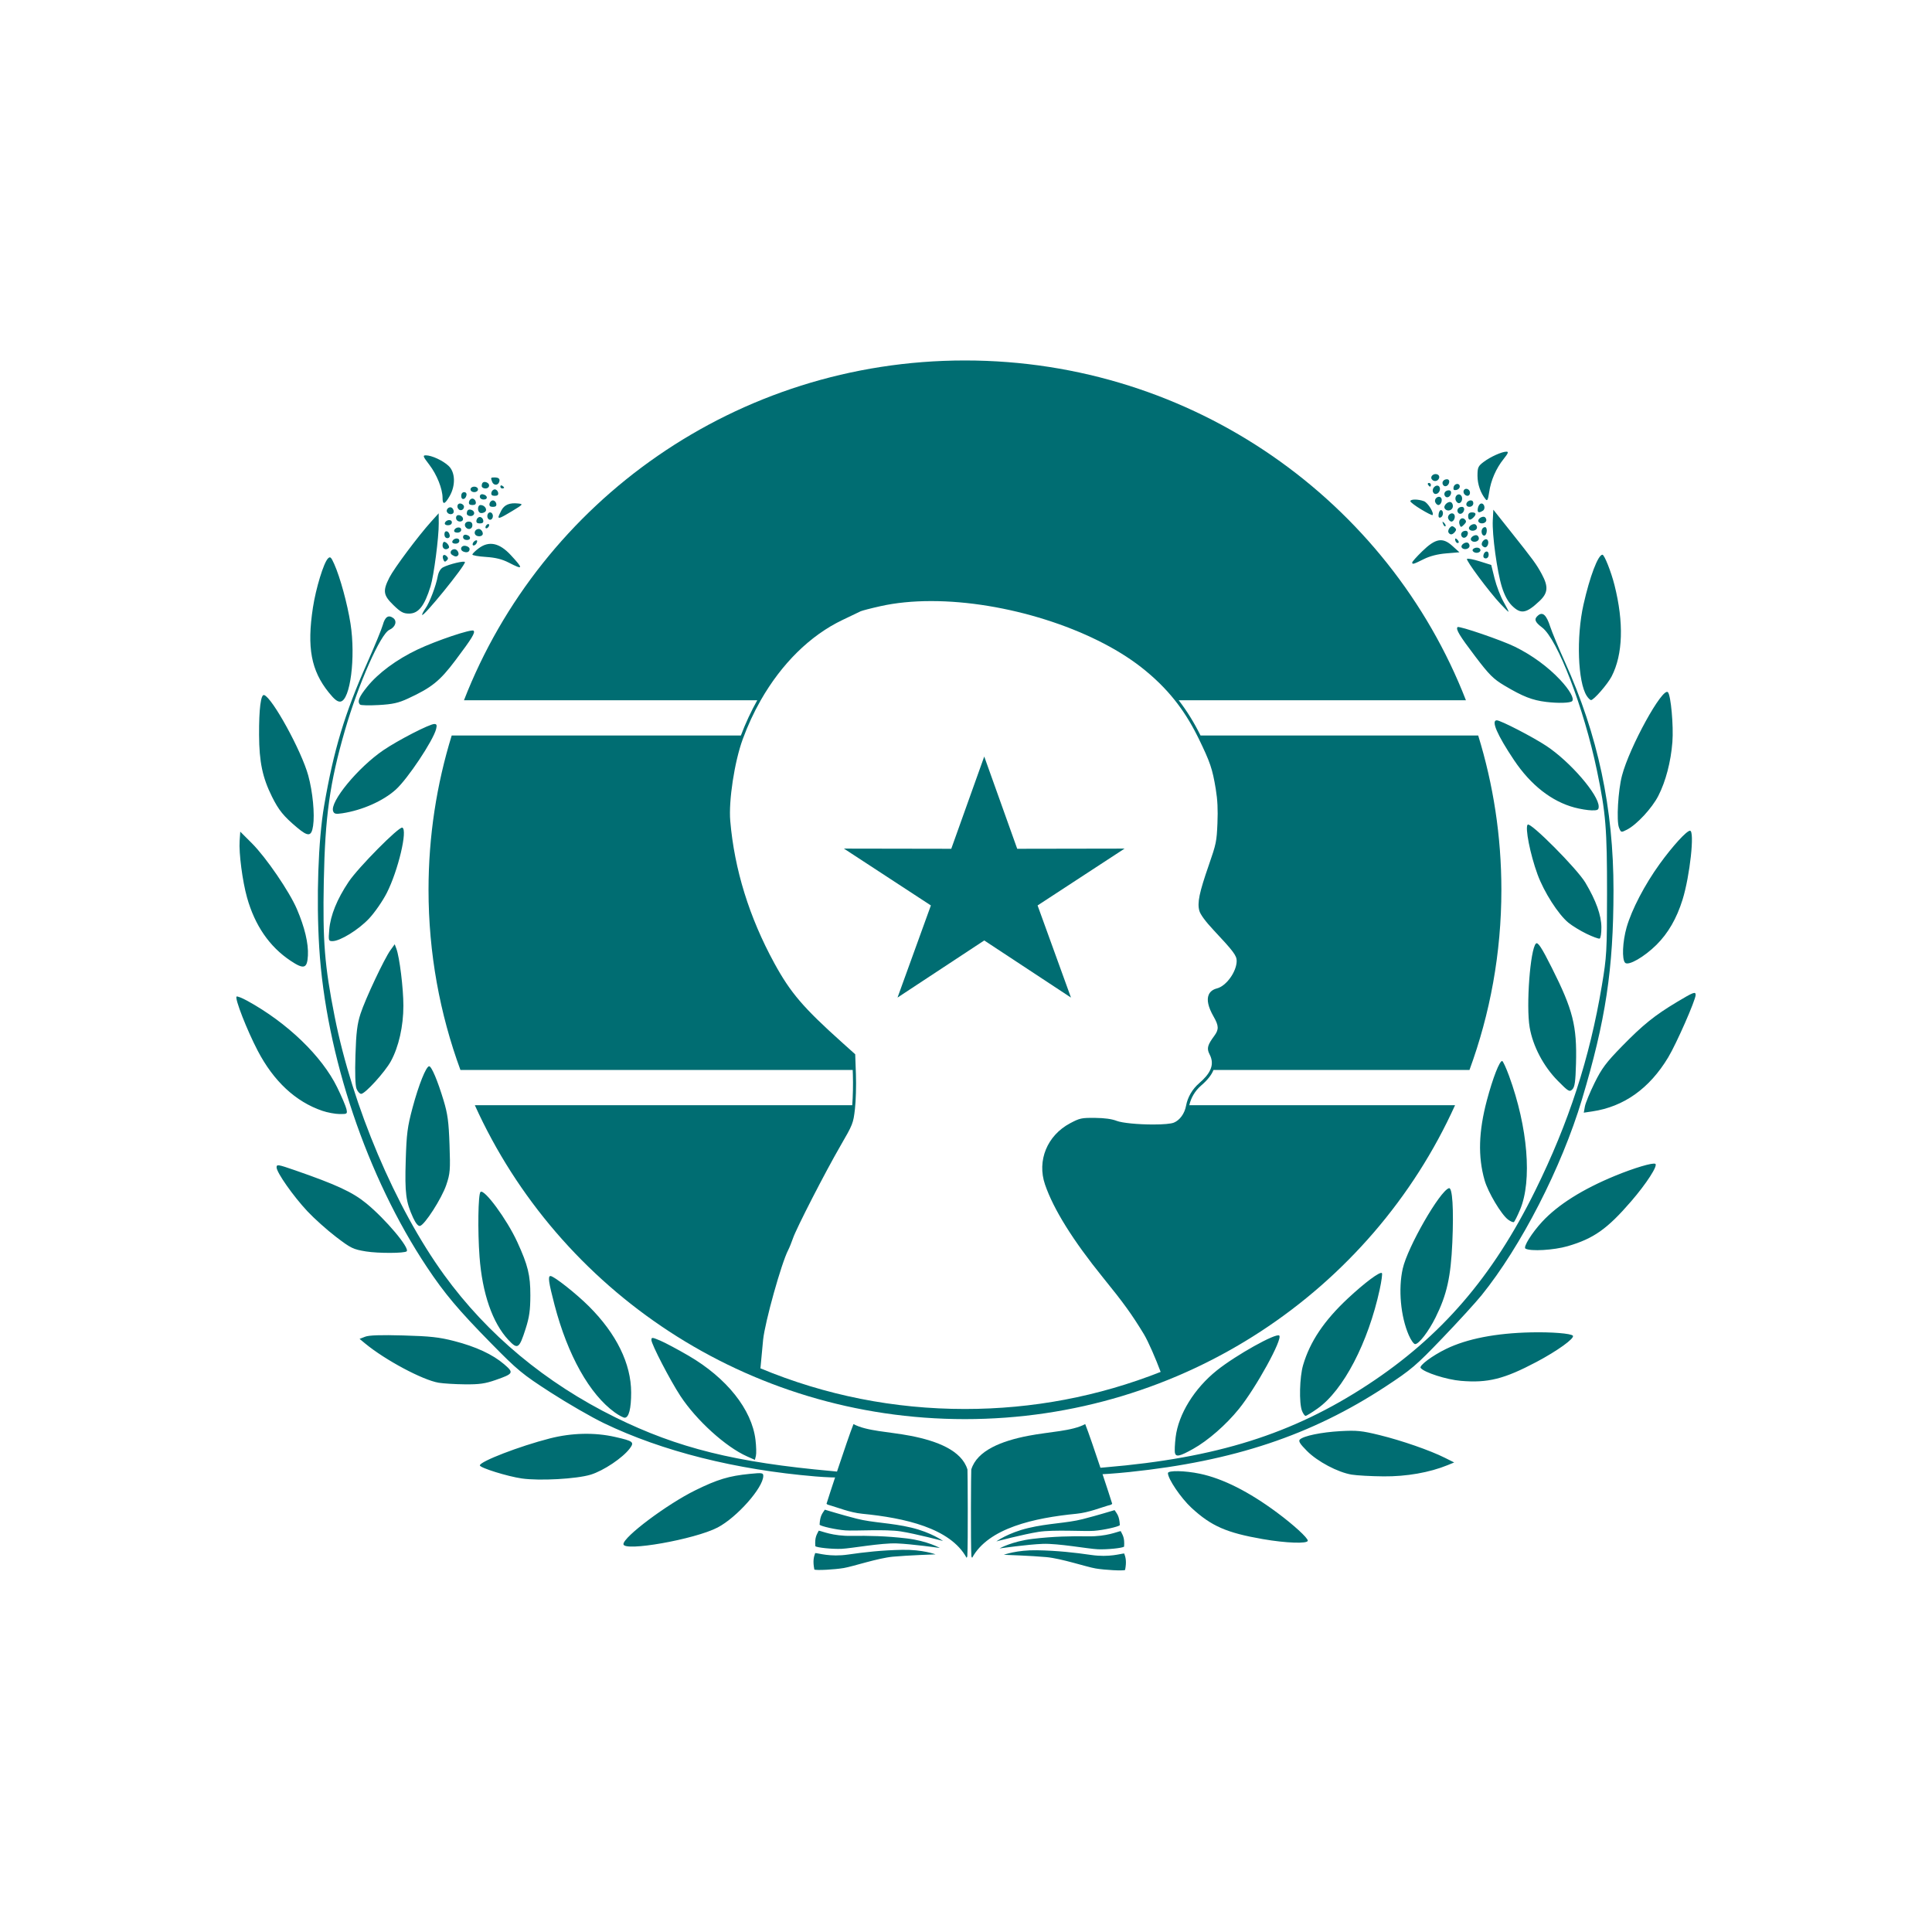 <?xml version="1.0" encoding="utf-8"?>
<!-- Generator: Adobe Illustrator 16.0.4, SVG Export Plug-In . SVG Version: 6.00 Build 0)  -->
<!DOCTYPE svg PUBLIC "-//W3C//DTD SVG 1.1//EN" "http://www.w3.org/Graphics/SVG/1.1/DTD/svg11.dtd">
<svg version="1.1" id="Ebene_1" xmlns="http://www.w3.org/2000/svg" xmlns:xlink="http://www.w3.org/1999/xlink" x="0px" y="0px"
	 width="841.891px" height="841.89px" viewBox="0 -123.305 841.891 841.89" enable-background="new 0 -123.305 841.891 841.89"
	 xml:space="preserve">
<path fill="#006D72" d="M423.242,517.064c2.515-8.356,13.369-12.485,24.757-14.689c9.393-1.823,19.146-2.006,24.894-5.12
	c2.777,6.958,11.304,33.135,11.757,34.721l-0.481,0.392c-4.47,1.224-9.596,3.434-15.091,3.964
	c-18.419,1.804-38.366,6.206-45.439,19.163c-0.017,0.036-0.328-0.295-0.353-0.807C422.957,549.192,423.135,517.399,423.242,517.064z
	 M421.582,517.064c-2.521-8.356-13.374-12.485-24.767-14.689c-9.388-1.823-19.141-2.006-24.897-5.12
	c-2.767,6.958-11.293,33.135-11.75,34.721l0.484,0.392c4.468,1.224,9.594,3.434,15.086,3.964
	c18.42,1.804,38.372,6.206,45.443,19.163c0.015,0.036,0.322-0.295,0.349-0.807C421.856,549.192,421.677,517.399,421.582,517.064z
	 M452.596,544.219c6.63-1.041,20.01-0.141,24.137-0.449c4.127-0.307,10.531-1.751,11.245-2.453
	c-0.185-4.048-1.227-4.924-2.282-6.568c-1.412,0.384-6.857,2.123-13.906,3.925c-7.056,1.8-14.97,1.785-23.765,3.892
	c-8.796,2.099-13.852,5.813-13.852,5.813S445.961,545.263,452.596,544.219z M454.354,549.451c6.705-0.267,19.887,2.179,24.017,2.353
	c4.138,0.176,10.671-0.521,11.466-1.134c0.291-4.035-0.636-5.029-1.485-6.784c-1.444,0.216-6.009,2.407-14.28,2.281
	c-7.285-0.114-15.074,0.034-24.061,1.102c-8.987,1.068-14.449,4.172-14.449,4.172S447.643,549.71,454.354,549.451z M456.015,555.229
	c6.558,0.612,17.399,4.257,21.412,4.941c4.003,0.678,12.003,1.113,12.842,0.657c0.721-3.649,0.256-5.468-0.381-7.181
	c-1.429,0.014-6.378,1.808-14.418,0.636c-7.072-1.027-14.677-1.878-23.532-2.043c-8.86-0.168-14.509,1.977-14.509,1.977
	S449.461,554.619,456.015,555.229z M410.948,548.192c0,0-5.055-3.715-13.849-5.819c-8.793-2.102-16.711-2.085-23.764-3.888
	c-7.052-1.8-12.498-3.542-13.908-3.926c-1.05,1.646-2.093,2.521-2.281,6.568c0.714,0.699,7.119,2.149,11.246,2.452
	c4.128,0.31,17.506-0.595,24.137,0.452C399.16,545.073,410.948,548.192,410.948,548.192z M409.562,551.245
	c0,0-5.462-3.098-14.45-4.168c-8.983-1.062-16.777-1.213-24.061-1.102c-8.272,0.127-12.834-2.065-14.28-2.279
	c-0.846,1.755-1.779,2.748-1.483,6.787c0.793,0.611,7.325,1.307,11.459,1.131c4.136-0.174,17.315-2.619,24.021-2.357
	C397.483,549.523,409.562,551.245,409.562,551.245z M407.693,554.025c0,0-5.647-2.141-14.505-1.977
	c-8.858,0.167-16.458,1.018-23.532,2.045c-8.039,1.174-12.992-0.621-14.422-0.633c-0.638,1.711-1.098,3.527-0.374,7.174
	c0.836,0.462,8.835,0.024,12.84-0.656c4.009-0.68,14.85-4.327,21.408-4.938C395.664,554.431,407.693,554.025,407.693,554.025z"/>
<polygon fill="#006D72" points="428.895,206.354 414.523,246.562 367.747,246.481 405.643,271.251 391.103,311.403 428.895,286.509 
	466.688,311.403 452.139,271.251 490.042,246.481 443.264,246.562 "/>
<path fill="#006D72" d="M623.876,85.469c-0.76-1.217,0.899-2.646,2.421-2.069c0.73,0.274,1.055,0.994,0.776,1.71
	C626.524,86.533,624.677,86.743,623.876,85.469z M214.466,86.679c-0.708-1.827-0.649-1.942,0.996-1.942
	c1.919,0,2.573,0.677,2.027,2.086C216.899,88.337,215.08,88.25,214.466,86.679z M628.828,87.989c-0.719-1.141,0.195-2.45,1.702-2.45
	c0.712,0,1.121,0.566,0.969,1.339C631.179,88.49,629.564,89.164,628.828,87.989z M622.295,87.948
	c-0.274-0.444-0.109-0.805,0.357-0.805c0.479,0,0.866,0.361,0.866,0.805c0,0.441-0.159,0.8-0.357,0.8
	C622.963,88.749,622.576,88.389,622.295,87.948z M218.036,88.698c0-0.461,0.366-0.622,0.813-0.351
	c0.449,0.271,0.812,0.656,0.812,0.849c0,0.195-0.363,0.354-0.812,0.354C218.402,89.55,218.036,89.168,218.036,88.698z
	 M209.911,88.482c0-1.508,0.781-2.1,2.111-1.597c1.73,0.654,1.362,2.665-0.487,2.665C210.644,89.55,209.911,89.068,209.911,88.482z
	 M633.411,89.019c0.339-1.751,2.698-2.002,2.698-0.281c0,0.656-0.671,1.319-1.495,1.474
	C633.527,90.419,633.203,90.094,633.411,89.019z M205.037,89.952c0-0.669,0.72-1.204,1.624-1.204c0.901,0,1.627,0.536,1.627,1.204
	c0,0.667-0.726,1.201-1.627,1.201C205.756,91.154,205.037,90.621,205.037,89.952z M624.327,90.438c0-1.692,2.102-2.87,2.895-1.617
	c0.763,1.22-0.245,3.131-1.646,3.131C624.889,91.953,624.327,91.271,624.327,90.438z M637.853,91.58
	c-0.514-1.339,0.699-2.374,1.914-1.627c1.219,0.736,0.979,2.805-0.317,2.805C638.826,92.757,638.111,92.225,637.853,91.58z
	 M214.128,91.354c0.153-0.772,0.816-1.401,1.47-1.401c0.657,0,1.322,0.629,1.47,1.401c0.194,0.987-0.246,1.403-1.47,1.403
	C214.374,92.757,213.936,92.341,214.128,91.354z M629.637,92.802c-0.714-1.143,0.203-2.447,1.71-2.447
	c0.706,0,1.113,0.561,0.962,1.334C631.995,93.301,630.373,93.972,629.637,92.802z M209.097,93.101c0-0.75,0.553-1.157,1.356-1.003
	c2.038,0.39,2.32,2.263,0.338,2.263C209.794,94.361,209.097,93.844,209.097,93.101z M200.975,92.823
	c0-0.984,0.521-1.669,1.277-1.669c0.754,0,1.171,0.544,1.015,1.336C202.872,94.502,200.975,94.778,200.975,92.823z M647.389,94.281
	c-2.24-2.751-3.556-6.561-3.556-10.265c0-3.595,0.277-4.22,2.684-6.031c2.987-2.246,7.938-4.475,9.957-4.475
	c1.001,0,0.711,0.742-1.216,3.145c-3.322,4.145-5.579,9.305-6.339,14.516C648.429,94.5,648.105,95.168,647.389,94.281z
	 M634.356,94.708c-0.68-1.742,1.046-3.379,2.268-2.162c1.038,1.024,0.397,3.417-0.918,3.417
	C635.23,95.964,634.621,95.399,634.356,94.708z M192.848,93.652c0-3.939-2.483-10.151-5.768-14.438
	c-2.778-3.618-2.955-4.099-1.507-4.099c2.551,0,7.454,2.279,9.913,4.604c2.916,2.751,3.115,8.473,0.464,13.129
	C193.835,96.556,192.848,96.809,192.848,93.652z M625.409,95.484c-0.579-1.482,1.384-3.021,2.475-1.943
	c0.89,0.873,0.076,3.227-1.118,3.227C626.297,96.767,625.679,96.189,625.409,95.484z M204.377,95.365
	c0.152-0.773,0.81-1.404,1.469-1.404c0.661,0,1.32,0.632,1.474,1.404c0.192,0.982-0.249,1.403-1.474,1.403
	C204.626,96.767,204.186,96.347,204.377,95.365z M638.958,96.452c0-1.358,2.191-2.322,2.861-1.254
	c0.266,0.421,0.256,1.126-0.02,1.569C641.053,97.967,638.958,97.735,638.958,96.452z M213.314,96.163
	c0.154-0.77,0.814-1.399,1.472-1.399s1.323,0.629,1.471,1.399c0.193,0.985-0.247,1.406-1.471,1.406
	C213.565,97.569,213.123,97.149,213.314,96.163z M629.564,98.293c-0.857-1.371,1.849-3.675,2.996-2.547
	c0.507,0.502,0.705,1.479,0.437,2.169C632.433,99.364,630.373,99.588,629.564,98.293z M199.905,98.654
	c-1.114-1.102-0.535-2.804,0.868-2.535c0.779,0.148,1.42,0.773,1.42,1.394C202.19,98.78,200.761,99.495,199.905,98.654z
	 M643.977,98.234c0.145-0.958,0.718-1.891,1.277-2.074c1.475-0.477,2.288,2.232,0.926,3.082
	C644.353,100.386,643.701,100.089,643.977,98.234z M635.323,100.016c-0.715-1.139,0.198-2.447,1.71-2.447
	c0.713,0,1.122,0.564,0.969,1.336C637.682,100.516,636.059,101.189,635.323,100.016z M209.303,100.202
	c-1.386-0.493-1.298-3.435,0.103-3.435c1.83,0,3.152,2.046,1.939,2.99C210.78,100.2,209.861,100.396,209.303,100.202z
	 M194.836,99.904c-0.709-1.131,0.852-2.677,2.005-1.979c0.486,0.298,0.883,1.061,0.883,1.696
	C197.723,100.973,195.633,101.177,194.836,99.904z M619.245,98.649c-2.567-1.548-4.667-3.147-4.667-3.549
	c0-0.947,3.389-0.949,5.914-0.003c1.736,0.651,4.563,5.228,3.737,6.049C624.049,101.321,621.806,100.199,619.245,98.649z
	 M203.411,100.507c0-1.507,0.781-2.097,2.11-1.594c1.727,0.652,1.363,2.667-0.485,2.667
	C204.143,101.58,203.411,101.096,203.411,100.507z M626.905,100.666c0.153-1.042,0.635-1.804,1.079-1.692
	c1.199,0.294,0.99,2.815-0.267,3.229C626.97,102.443,626.721,101.963,626.905,100.666z M217.226,101.938
	c0-0.242,0.554-1.496,1.231-2.792c1.317-2.518,3.638-3.471,7.406-3.042c2.216,0.249,2.084,0.409-2.65,3.267
	C218.292,102.342,217.226,102.803,217.226,101.938z M639.767,101.58c0-1.073,0.544-1.607,1.624-1.607
	c1.845,0,2.09,0.831,0.649,2.244C640.612,103.634,639.767,103.393,639.767,101.58z M212.349,101.58c0-0.894,0.541-1.607,1.22-1.607
	c0.677,0,1.216,0.713,1.216,1.607c0,0.887-0.541,1.601-1.216,1.601C212.889,103.18,212.349,102.467,212.349,101.58z
	 M631.092,102.701c-0.57-1.479,1.393-3.022,2.48-1.945c0.889,0.874,0.074,3.228-1.118,3.228
	C631.979,103.985,631.365,103.404,631.092,102.701z M198.942,103.18c-0.275-0.442-0.285-1.147-0.021-1.57
	c0.667-1.064,2.864-0.104,2.864,1.255C201.785,104.151,199.692,104.378,198.942,103.18z M644.293,104.074
	c-0.738-1.18,1.897-2.891,2.914-1.892c0.48,0.471,0.626,1.251,0.323,1.731C646.873,104.962,644.911,105.061,644.293,104.074z
	 M207.63,103.382c0.148-0.769,0.811-1.402,1.467-1.402c0.659,0,1.322,0.636,1.472,1.402c0.195,0.984-0.247,1.403-1.472,1.403
	C207.874,104.783,207.435,104.365,207.63,103.382z M193.863,104.583c0.511-1.518,3.048-1.732,3.048-0.255
	c0,0.74-0.695,1.256-1.693,1.256C194.224,105.585,193.663,105.175,193.863,104.583z M636.028,105.274
	c-0.734-1.9,0.947-3.564,2.283-2.246c0.768,0.752,0.681,1.257-0.374,2.306C636.669,106.584,636.545,106.58,636.028,105.274z
	 M628.853,105.021c-0.44-1.143-0.35-1.237,0.452-0.452c0.56,0.545,0.806,1.192,0.56,1.44
	C629.614,106.257,629.159,105.813,628.853,105.021z M211.537,106.484c0-0.441,0.364-1.025,0.812-1.299
	c0.445-0.269,0.813-0.134,0.813,0.308c0,0.44-0.368,1.025-0.813,1.295C211.901,107.06,211.537,106.925,211.537,106.484z
	 M203.139,106.656c-1.119-1.102-0.482-2.671,1.084-2.671c1.081,0,1.622,0.536,1.622,1.601
	C205.848,107.131,204.257,107.762,203.139,106.656z M640.234,107.282c-0.739-1.182,1.896-2.893,2.907-1.893
	c0.482,0.476,0.629,1.253,0.327,1.73C642.808,108.171,640.85,108.269,640.234,107.282z M197.924,107.793
	c0.515-1.52,3.051-1.734,3.051-0.26c0,0.744-0.695,1.261-1.696,1.261C198.288,108.794,197.728,108.381,197.924,107.793z
	 M631.213,108.757c-0.281-0.456-0.072-1.367,0.469-2.013c0.756-0.9,1.257-0.96,2.112-0.257c0.843,0.694,0.897,1.185,0.195,2.013
	C632.89,109.81,631.929,109.897,631.213,108.757z M645.785,109.283c-0.524-1.362,0.181-2.894,1.349-2.894
	c1.022,0,0.977,2.98-0.059,3.612C646.623,110.273,646.05,109.954,645.785,109.283z M207.067,109.594
	c-0.663-1.056,0.226-2.403,1.587-2.403c1.187,0,2.247,1.965,1.472,2.728C209.37,110.665,207.622,110.482,207.067,109.594z
	 M636.952,110.441c-0.717-1.144,0.198-2.447,1.704-2.447c0.711,0,1.12,0.563,0.968,1.333
	C639.312,110.939,637.684,111.615,636.952,110.441z M193.659,109.531c0-1.956,1.899-1.68,2.296,0.333
	c0.152,0.79-0.263,1.338-1.018,1.338C194.184,111.202,193.659,110.514,193.659,109.531z M201.785,110.74
	c0-0.75,0.554-1.157,1.355-0.998c2.037,0.385,2.319,2.262,0.339,2.262C202.48,112.003,201.785,111.483,201.785,110.74z
	 M641.045,112.095c-0.739-1.181,1.899-2.897,2.912-1.894c0.48,0.47,0.628,1.25,0.324,1.729
	C643.624,112.983,641.661,113.078,641.045,112.095z M634.621,113.071c-0.296-0.292-0.54-0.906-0.54-1.361
	c0-0.503,0.38-0.458,0.958,0.118c0.533,0.522,0.777,1.136,0.545,1.365C635.354,113.418,634.922,113.366,634.621,113.071z
	 M197.113,112.602c0.513-1.518,3.049-1.733,3.049-0.259c0,0.745-0.696,1.262-1.696,1.262
	C197.472,113.605,196.915,113.191,197.113,112.602z M206.034,113.456c0.177-0.524,0.758-1.097,1.288-1.27
	c0.593-0.193,0.774,0.169,0.47,0.952C207.226,114.596,205.546,114.897,206.034,113.456z M645.842,114.373
	c-0.761-1.214,1.305-3.434,2.288-2.458c0.916,0.896,0.199,3.295-0.977,3.295C646.723,115.21,646.132,114.832,645.842,114.373z
	 M636.979,115.298c-0.735-1.18,1.902-2.889,2.918-1.891c0.477,0.472,0.62,1.253,0.324,1.732
	C639.56,116.19,637.6,116.288,636.979,115.298z M192.848,114.408c0-0.882,0.322-1.606,0.713-1.606c1.065,0,2.604,2.077,1.988,2.682
	C194.436,116.58,192.848,115.949,192.848,114.408z M641.796,116.807c-0.615-0.985,1.621-1.949,2.824-1.213
	c0.473,0.291,0.658,0.864,0.397,1.272C644.396,117.86,642.432,117.821,641.796,116.807z M201.987,117.079
	c-1.827-0.724-1.16-2.803,0.814-2.529c1.006,0.142,1.829,0.767,1.829,1.394C204.63,117.211,203.527,117.688,201.987,117.079z
	 M197.009,118.494c-1.276-0.798-0.546-2.483,1.082-2.483c1.186,0,2.246,1.964,1.47,2.729
	C198.912,119.381,198.342,119.327,197.009,118.494z M646.407,118.684c0.401-2.014,2.297-2.289,2.297-0.334
	c0,0.987-0.521,1.672-1.274,1.672C646.676,120.022,646.26,119.473,646.407,118.684z M193.18,120.519
	c-0.689-1.769,0.227-2.67,1.469-1.447c0.732,0.721,0.734,1.169,0.012,1.884C193.938,121.671,193.587,121.568,193.18,120.519z
	 M615.39,121.795c0-0.346,1.945-2.521,4.323-4.835c5.835-5.694,8.912-6.241,13.188-2.369l3.068,2.77l-5.736,0.476
	c-3.796,0.313-7.144,1.172-9.858,2.532C615.91,122.599,615.39,122.749,615.39,121.795z M221.695,121.86
	c-2.91-1.495-5.737-2.2-9.955-2.473c-3.24-0.208-5.892-0.675-5.892-1.034c0-0.364,1.223-1.581,2.718-2.704
	c4.477-3.369,9.05-2.424,13.982,2.898C228.206,124.65,228.077,125.15,221.695,121.86z M658.867,140.63
	c-1.784-1.764-3.246-4.464-4.389-8.119c-2.102-6.708-4.313-22.872-3.981-29.11l0.243-4.599l7.316,9.207
	c10.191,12.807,11.459,14.542,13.792,18.871c2.952,5.479,2.718,8.225-1,11.73C665.073,144.056,662.737,144.451,658.867,140.63z
	 M653.843,139.851c-5.039-5.401-15.169-19.014-14.58-19.6c0.298-0.294,2.794,0.182,5.55,1.055l5.01,1.577l1.472,5.923
	c0.815,3.257,2.575,7.843,3.923,10.193c1.343,2.349,2.305,4.275,2.132,4.275S655.606,141.733,653.843,139.851z M171.45,140.387
	c-4.454-4.33-4.726-6.178-1.781-11.991c2.075-4.089,12.498-18.045,18.231-24.412l3.253-3.609l0.034,4.435
	c0.047,5.99-2.132,22.753-3.56,27.359c-2.663,8.605-5.272,11.905-9.399,11.905C175.766,144.074,174.569,143.424,171.45,140.387z
	 M183.941,144.601c-0.019-0.374,0.646-1.636,1.477-2.807c1.796-2.532,4.554-9.755,5.322-13.946c0.346-1.879,1.207-3.343,2.309-3.926
	c2.688-1.419,9.549-3.045,9.549-2.259C202.599,123.409,184.022,146.247,183.941,144.601z M691.456,179.958
	c-3.909-6.015-4.615-25.688-1.428-39.826c2.761-12.259,6.354-21.715,8.256-21.715c0.839,0,3.765,7.366,5.249,13.229
	c4.123,16.33,3.684,30.249-1.246,39.798c-1.764,3.397-7.773,10.317-8.973,10.317C692.936,181.76,692.095,180.95,691.456,179.958z
	 M143.227,178.402c-7.664-9.545-9.524-19.547-6.868-36.935c1.286-8.413,4.682-19.524,6.543-21.399
	c0.995-0.995,1.362-0.672,2.742,2.41c2.575,5.753,5.75,17.39,7.1,26.01c2.291,14.646-0.106,33.317-4.358,33.925
	C147.103,182.594,145.744,181.541,143.227,178.402z M673.779,182.566c-6.088-0.74-10.146-2.328-18.24-7.145
	c-4.782-2.85-6.602-4.662-12.713-12.716c-6.833-8.996-8.562-11.863-7.672-12.739c0.65-0.643,19.36,5.767,25.04,8.578
	c7.45,3.686,14.358,8.741,19.65,14.377c4.163,4.437,6.295,8.251,5.22,9.313C684.242,183.05,679.011,183.202,673.779,182.566z
	 M156.89,183.728c-1.276-1.316-0.479-3.318,3.091-7.742c4.814-5.974,12.811-11.898,21.896-16.221
	c8.241-3.917,23.616-9.088,24.488-8.232c0.829,0.82-0.721,3.342-7.914,12.902c-6.811,9.05-10.322,11.88-20.71,16.675
	c-4.146,1.916-6.625,2.465-12.696,2.813C160.895,184.158,157.226,184.069,156.89,183.728z M686.171,228.603
	c-10-2.652-19.134-9.806-26.42-20.681c-7.329-10.944-10.099-17.339-7.515-17.339c1.676,0,15.759,7.273,21.66,11.191
	c10.385,6.894,22.754,21.237,22.754,26.393c0,1.447-0.468,1.699-3.05,1.651C691.926,229.79,688.578,229.244,686.171,228.603z
	 M145.173,230.21c-1.568-4.031,10.813-19.071,21.905-26.619c6.449-4.385,20.101-11.406,22.184-11.406
	c1.037,0,1.204,0.48,0.774,2.207c-1.246,4.986-12.417,21.757-17.589,26.401c-5.516,4.957-14.609,8.979-23.276,10.299
	C146.326,231.524,145.627,231.37,145.173,230.21z M705.49,237.314c-1.152-2.901-0.389-16.187,1.313-22.645
	c3.275-12.491,17.67-38.646,20.003-36.343c1.289,1.273,2.504,14.705,1.957,21.733c-0.668,8.582-2.894,17.117-6.133,23.442
	c-2.752,5.379-9.402,12.551-13.646,14.718C706.386,239.539,706.377,239.536,705.49,237.314z M129.43,237.287
	c-5.867-4.931-7.97-7.522-10.92-13.45c-4.128-8.313-5.558-15.145-5.618-26.839c-0.055-11.4,0.765-17.891,2.208-17.428
	c3.56,1.148,16.288,24.354,19.217,35.036c1.959,7.143,2.89,16.855,2.112,21.981C135.719,241.257,134.319,241.399,129.43,237.287z
	 M691.369,283.61c-2.678-1.293-6.228-3.459-7.888-4.813c-4.462-3.665-10.651-13.336-13.498-21.098
	c-3.188-8.706-5.508-20.45-4.28-21.667c1.22-1.205,21.536,19.232,25.142,25.289c4.648,7.821,6.938,14.183,6.979,19.393
	c0.03,2.606-0.318,4.854-0.768,4.99C696.607,285.843,694.051,284.901,691.369,283.61z M143.476,281.791
	c0.517-6.216,3.397-13.313,8.471-20.868c4.182-6.228,21.868-24.089,23.348-23.578c2.448,0.839-1.804,18.755-6.762,28.487
	c-1.798,3.528-5.247,8.51-7.719,11.14c-4.567,4.871-12.608,9.831-15.932,9.831C143.142,286.803,143.075,286.573,143.476,281.791z
	 M708.169,296.239c-1.465-1.439-1.134-9.215,0.65-15.451c2.221-7.74,7.89-18.605,14.425-27.644
	c5.647-7.802,11.722-14.454,13.198-14.454c2.101,0-0.039,19.717-3.262,30.07c-2.536,8.142-6.255,14.578-11.337,19.635
	C716.488,293.709,709.602,297.656,708.169,296.239z M126.579,295.33c-9.176-6.13-15.514-15.347-18.931-27.524
	c-1.996-7.113-3.592-19.339-3.229-24.703l0.276-4.01l5.071,5.068c6.159,6.156,16.286,20.949,19.579,28.611
	c3.429,7.97,5.111,15.042,4.83,20.306C133.871,298.802,132.422,299.235,126.579,295.33z M678.835,347.672
	c-6.249-6.315-10.865-15.084-12.271-23.304c-1.606-9.359,0.242-34.044,2.732-36.502c0.832-0.817,2.479,1.693,6.934,10.57
	c9.212,18.314,10.974,25.302,10.532,41.684c-0.214,7.93-0.543,10.241-1.604,11.29C683.921,352.626,683.459,352.351,678.835,347.672z
	 M155.367,351.149c-0.555-1.401-0.73-6.735-0.48-14.63c0.312-9.87,0.767-13.586,2.207-18.047
	c2.069-6.404,10.344-23.978,13.076-27.767l1.832-2.537l0.721,1.923c1.388,3.698,3.053,17.221,3.058,24.848
	c0.005,8.917-2.029,17.932-5.464,24.216c-2.581,4.702-11.219,14.202-12.931,14.202C156.756,353.358,155.846,352.365,155.367,351.149
	z M690.634,358.858c0.269-1.482,2.159-6.1,4.206-10.25c3.146-6.37,5.013-8.873,11.91-15.943
	c9.176-9.398,14.271-13.507,24.074-19.381c7.114-4.267,8.088-4.631,8.072-3.026c-0.023,2.258-8.38,21.266-11.976,27.231
	c-8.146,13.541-19.316,21.484-33.072,23.517l-3.698,0.55L690.634,358.858z M140.424,360.735
	c-11.615-3.964-21.201-12.896-28.149-26.228c-4.686-8.985-10.042-22.704-9.193-23.541c0.259-0.256,2.372,0.577,4.695,1.85
	c17.434,9.572,32.467,24.055,39.167,37.729c1.942,3.972,3.751,8.216,4.012,9.426c0.466,2.139,0.375,2.206-2.99,2.18
	C146.058,362.135,142.665,361.499,140.424,360.735z M180.012,407.308c-3.149-6.847-3.648-10.715-3.211-24.915
	c0.357-11.694,0.736-14.631,2.982-23.024c2.655-9.936,5.904-18.043,7.23-18.043c1.039,0,3.705,6.318,6.291,14.903
	c1.773,5.868,2.234,9.313,2.579,19.264c0.389,11.087,0.268,12.573-1.414,17.56c-1.97,5.847-9.433,17.474-11.461,17.856
	C182.219,411.066,181.144,409.77,180.012,407.308z M159.53,422.031c-5.65-0.921-6.602-1.379-13.13-6.37
	c-3.87-2.959-9.458-7.961-12.419-11.116c-6.188-6.598-13.454-16.941-13.454-19.153c0-1.397,0.608-1.301,7.921,1.227
	c18.187,6.305,25.199,9.554,31.221,14.497c8.387,6.878,18.966,19.451,17.545,20.852C176.324,422.854,164.833,422.885,159.53,422.031
	z M613.896,458.52c-3.564-8.188-4.647-20.121-2.628-29.043c2.132-9.394,16.095-33.724,20.1-35.013
	c1.547-0.501,2.146,9.031,1.501,23.664c-0.667,15.047-2.393,22.763-7.303,32.651c-3.048,6.148-7.252,11.626-8.913,11.626
	C616.067,462.407,614.829,460.657,613.896,458.52z M221.535,460.574c-6.934-7.425-11.39-20.274-12.574-36.26
	c-0.84-11.289-0.604-27.199,0.418-28.206c1.58-1.554,11.49,11.917,16.018,21.767c4.649,10.115,5.728,14.511,5.709,23.257
	c-0.013,6.522-0.438,9.525-2.078,14.646C226.252,464.449,225.565,464.888,221.535,460.574z M191.154,479.239
	c-6.96-1.162-23.314-9.892-32.028-17.094l-2.438-2.017l2.438-0.948c1.696-0.656,6.754-0.822,16.66-0.547
	c11.723,0.331,15.609,0.755,22.16,2.447c9.439,2.429,16.746,5.825,21.732,10.097c4.347,3.724,4.117,4.143-3.745,6.88
	c-4.54,1.581-7.088,1.942-13.332,1.88C198.351,479.894,193.199,479.578,191.154,479.239z M567.357,491.474
	c-1.331-3.415-1.056-14.687,0.487-19.933c3.015-10.242,9.141-19.354,19.488-29.027c7.43-6.933,14.032-11.85,14.849-11.058
	c0.264,0.268-0.161,3.459-0.947,7.093c-5.044,23.277-15.847,43.983-27.083,51.922c-2.487,1.759-4.845,3.207-5.231,3.207
	C568.537,493.678,567.834,492.686,567.357,491.474z M657.174,408.162c-2.959-2.204-8.757-11.918-10.25-17.181
	c-2.93-10.261-2.61-21.199,1-34.806c2.595-9.76,5.57-17.378,6.681-17.13c0.371,0.095,1.718,3.022,3.001,6.522
	c8.176,22.388,10.09,45.601,4.805,58.197c-1.17,2.796-2.402,5.247-2.727,5.45C659.353,409.415,658.226,408.944,657.174,408.162z
	 M267.929,492.204c-11.017-7.929-20.552-24.937-26.289-46.892c-2.585-9.908-2.96-12.574-1.753-12.574
	c1.487,0,11.228,7.687,16.798,13.253c11.956,11.952,18.325,24.967,18.347,37.496c0.015,7.026-1,10.992-2.815,10.992
	C271.602,494.478,269.674,493.453,267.929,492.204z M512.015,509.917c-0.216-0.803-0.084-3.939,0.287-6.967
	c1.224-10.021,8.15-21.243,17.968-29.092c8.344-6.682,25.876-16.458,27.187-15.169c1.537,1.517-10.143,22.751-17.558,31.924
	c-5.614,6.953-13.497,13.833-19.983,17.456C514.14,511.292,512.477,511.678,512.015,509.917z M325.544,511.339
	c-9.293-4.117-22.103-15.74-29.077-26.371c-4.487-6.848-12.599-22.511-12.606-24.338c-0.004-1.266,0.31-1.243,3.854,0.256
	c2.122,0.898,7.685,3.863,12.354,6.586c16.631,9.699,27.558,23.44,29.141,36.639c0.344,2.864,0.429,6.01,0.184,6.982l-0.438,1.758
	L325.544,511.339z M468.356,518.576c-1.621-1.011,0.409-1.382,13.363-2.479c48.451-4.083,81.595-14.522,114.356-36.021
	c31.976-20.974,54.379-46.967,72.949-84.624c14.608-29.608,23.705-57.625,29.007-89.313c2.106-12.596,2.231-14.766,2.253-39.785
	c0.026-28.568-0.527-35.326-4.402-53.906c-5.686-27.249-17.194-57.28-23.896-62.323c-3.246-2.438-3.644-3.695-1.677-5.3
	c1.97-1.614,3.595-0.084,5.195,4.886c0.787,2.413,3.651,9.306,6.37,15.318c14.434,31.875,21.262,63.929,21.228,99.725
	c-0.032,34.3-3.402,56.602-13.771,91.132c-8.877,29.568-26.525,63.955-43.753,85.272c-2.495,3.084-10.17,11.491-17.069,18.674
	c-11.499,11.997-13.526,13.712-24.805,21.117c-32.27,21.156-66.118,32.452-111.423,37.186
	C479.356,519.478,470.08,519.65,468.356,518.576z M589.024,519.282c-6.03-0.99-14.904-5.692-19.505-10.324
	c-3.001-3.015-3.793-4.274-3.109-4.963c1.625-1.595,9.34-3.195,17.722-3.666c7.11-0.395,9.267-0.176,17.065,1.735
	c9.672,2.378,21.964,6.648,28.417,9.879l4.062,2.034l-2.847,1.168c-7.848,3.213-17.993,4.995-27.935,4.896
	C597.478,519.995,591.232,519.648,589.024,519.282z M355.363,520.069c-34.804-2.917-66.827-10.98-92.226-23.218
	c-5.364-2.589-15.785-8.597-23.16-13.357c-12.445-8.034-14.323-9.588-26.103-21.572c-14.11-14.356-20.131-21.504-27.804-33.022
	c-26.133-39.224-44.064-92.396-46.965-139.29c-1.316-21.28-0.439-46.789,2.125-61.74c4.184-24.384,8.937-40.171,18.768-62.293
	c3.272-7.362,6.337-14.81,6.812-16.558c0.969-3.544,2.438-4.524,4.527-3.022c1.832,1.323,0.991,3.966-1.641,5.148
	c-3.875,1.739-13.559,23.633-19.4,43.848c-6.607,22.86-8.643,37.407-9.196,65.753c-0.508,26.164,0.343,36.791,4.733,58.933
	c7.741,39.064,26.506,83.348,47.705,112.572c18.848,25.982,44.209,47.086,74.579,62.062c27.206,13.412,52.398,19.66,94.561,23.431
	c5.588,0.498,10.508,1.242,10.931,1.653c0.479,0.459-0.137,0.748-1.625,0.755c-1.318,0.006-3.677,0.147-5.243,0.322
	C365.177,520.643,360.056,520.465,355.363,520.069z M227.383,520.954c-6.217-0.886-18.285-4.649-18.285-5.696
	c0-1.703,17.308-8.376,30.472-11.744c9.575-2.451,19.543-2.679,28.442-0.659c7.968,1.81,8.503,2.227,6.425,5.018
	c-3.047,4.087-11.442,9.715-17.047,11.425C251.226,521.171,235.153,522.06,227.383,520.954z M550.26,547.37
	c-15.768-2.741-22.439-5.665-31.056-13.62c-4.581-4.231-10.266-12.603-10.266-15.126c0-1.245,7.366-1.107,13.912,0.262
	c9.975,2.086,21.355,7.813,33.646,16.936c7.167,5.32,13.387,11.003,13.387,12.237C569.885,549.468,560.439,549.141,550.26,547.37z
	 M669.535,470.179c-14.105,7.456-21.179,9.231-32.938,8.236c-6.254-0.531-15.959-3.639-17.539-5.628
	c-0.787-0.976,5.086-5.362,11.087-8.278c9.152-4.445,21.681-6.887,37.056-7.223c8.975-0.196,17.421,0.487,18.194,1.453
	C686.284,459.853,678.647,465.354,669.535,470.179z M710.773,400.204c-10.376,12.025-16.311,16.213-27.623,19.52
	c-6.025,1.751-16.217,2.347-18.417,1.066c-1.094-0.639,2.763-6.828,7.272-11.698c6.877-7.433,17.642-14.212,31.836-20.048
	c8.284-3.409,16.402-5.82,17.48-5.195C722.556,384.572,717.482,392.439,710.773,400.204z M271.668,549.576
	c0-3.166,18.973-17.383,31.285-23.448c9.697-4.774,14.678-6.279,23.767-7.179c5.406-0.531,5.891-0.453,5.884,0.906
	c-0.026,5.132-11.493,18.071-19.915,22.474C302.785,547.496,271.668,553,271.668,549.576z"/>
<g id="svg80_Kopie_1_">
	<g>
		<path display="none" fill="#006D72" d="M420.564,459.662c-26.105,0-51.425-5.05-75.266-15.011l-0.373-0.154l1.052-11.201
			c0.701-6.629,6.75-28.206,9.246-32.985c0.416-0.794,1.183-2.688,1.679-4.134c1.294-3.778,11.676-23.967,17.359-33.757
			c4.469-7.7,4.565-7.942,5.146-12.976c0.329-2.865,0.49-8.407,0.351-12.336l-0.243-6.933l-4.333-3.879
			c-14.208-12.714-19.114-18.443-24.996-29.194c-9.211-16.829-14.655-34.364-16.174-52.119c-0.642-7.46,1.554-21.838,4.607-30.159
			c7.439-20.293,20.875-36.305,36.86-43.93c3.068-1.463,6.041-2.884,6.605-3.16c0.683-0.327,4.349-1.248,7.5-1.949
			c5.583-1.241,11.87-1.869,18.693-1.869c27.131,0,58.861,9.99,77.164,24.295c9.372,7.33,15.901,15.403,21.161,26.185
			c4.291,8.794,5.123,11.239,6.348,18.667c0.677,4.075,0.855,7.656,0.64,12.774c-0.28,6.665-0.493,7.676-3.192,15.441
			c-3.403,9.772-4.171,13.361-3.433,15.988c0.253,0.91,1.675,3.103,4.911,6.542c7.592,8.07,8.737,9.638,8.721,11.975
			c-0.031,4.372-4.141,10.039-7.997,11.019c-1.172,0.301-1.913,0.851-2.271,1.685c-0.639,1.479-0.043,3.88,1.714,6.957
			c2.115,3.685,2.166,5.511,0.208,8.152c-2.347,3.182-2.473,4.039-1.679,5.548c2.108,4.015,0.869,7.678-4.009,11.875
			c-2.308,1.991-3.876,4.67-4.408,7.552c-0.592,3.192-2.596,5.919-5.104,6.95c-1.61,0.664-5.681,0.762-7.968,0.762
			c-5.013,0-11.321-0.477-13.674-1.391c-1.668-0.642-4.118-0.971-7.5-1.007c-4.671-0.058-5.141,0.027-8.506,1.805
			c-7.884,4.168-11.438,12.781-8.643,20.947c2.98,8.714,10.216,20.297,20.932,33.484c7.564,9.313,10.484,13.347,14.882,20.559
			c1.796,2.941,4.609,9.537,6.464,14.531l0.187,0.494l-0.498,0.202C469.77,455.031,445.491,459.662,420.564,459.662z"/>
		<path fill="#006D72" d="M523.431,349.707c2.729-2.35,4.495-4.565,5.355-6.751h111.551c8.992-24.51,13.907-50.951,13.907-78.525
			c0-23.39-3.54-45.962-10.103-67.238H523.139c-2.812-5.671-5.93-10.722-9.51-15.345h125.167
			C605.131,95.25,520.094,33.771,420.489,33.771c-99.606,0-184.645,61.479-218.309,148.077h127.802
			c-2.701,4.82-5.095,9.953-7.133,15.345H196.836c-6.56,21.276-10.1,43.848-10.1,67.238c0,27.574,4.91,54.015,13.904,78.525h170.936
			l0.072,2.068c0.145,4.096,0.019,9.638-0.276,13.279H206.916c36.438,80.602,118.35,136.791,213.572,136.791
			c95.217,0,177.131-56.189,213.57-136.791H518.256C518.972,355.028,520.785,351.987,523.431,349.707z M516.839,358.53
			c-0.626,3.403-2.716,6.297-5.31,7.363c-1.233,0.511-4.607,0.814-9.024,0.814c-6.739-0.002-13.569-0.679-15.89-1.578
			c-2.144-0.831-5.23-1.254-9.44-1.302c-5.921-0.058-6.659,0.118-10.829,2.326c-10.022,5.305-14.533,16.278-10.975,26.693
			c3.673,10.751,12.177,24.396,25.273,40.564c9.01,11.109,12.486,15.918,17.717,24.505c2.032,3.343,5.212,10.753,7.406,16.604
			c-27.142,10.727-55.833,16.161-85.279,16.161c-30.902,0-60.883-5.954-89.12-17.71l1.168-12.466
			c0.832-7.859,7.981-33.43,10.927-39.085c0.527-1.017,1.464-3.32,2.085-5.133c1.497-4.383,14.055-28.833,20.672-40.258
			c5.431-9.375,5.608-9.823,6.329-16.069c0.404-3.493,0.596-10.214,0.429-14.974l-0.312-8.874l-5.605-5.032
			c-17.064-15.301-22.604-21.78-29.641-34.659c-10.937-20.027-17.398-40.883-19.203-61.994c-0.757-8.798,1.837-25.772,5.438-35.616
			c2.195-5.995,4.831-11.677,7.841-16.967l0,0c0.506-0.887,1.027-1.762,1.554-2.628c0.125-0.205,0.25-0.407,0.372-0.61
			c1.066-1.72,2.17-3.396,3.312-5.02c0.134-0.193,0.271-0.382,0.405-0.572c1.153-1.614,2.341-3.177,3.565-4.688
			c0.146-0.18,0.294-0.359,0.438-0.538c1.232-1.497,2.502-2.94,3.802-4.332c0.156-0.168,0.314-0.334,0.47-0.501
			c1.308-1.375,2.646-2.692,4.015-3.958c0.17-0.151,0.338-0.305,0.506-0.458c0.688-0.623,1.379-1.234,2.082-1.827l0,0
			c0.703-0.593,1.411-1.165,2.129-1.729c0.179-0.14,0.355-0.278,0.533-0.417c0.719-0.553,1.443-1.098,2.171-1.617
			c0.002-0.001,0.003-0.004,0.004-0.005c0.733-0.523,1.473-1.024,2.22-1.516c0.185-0.124,0.37-0.245,0.556-0.367
			c0.747-0.481,1.497-0.955,2.257-1.408c0-0.001,0.001-0.001,0.002-0.001c0.763-0.448,1.529-0.877,2.298-1.294
			c0.194-0.105,0.386-0.208,0.581-0.312c0.771-0.407,1.55-0.808,2.338-1.18c3.674-1.757,7.236-3.465,7.916-3.793
			c0.549-0.267,4.247-1.251,8.681-2.238c6.583-1.466,14.013-2.211,22.082-2.211c32.201,0,69.843,11.869,91.538,28.855
			c0.703,0.554,1.39,1.106,2.069,1.667c0.119,0.098,0.233,0.201,0.356,0.301c0.558,0.462,1.109,0.926,1.645,1.397
			c0.094,0.083,0.187,0.167,0.279,0.25c0.559,0.493,1.117,0.989,1.663,1.49c0.045,0.046,0.089,0.089,0.135,0.136
			c0.59,0.542,1.164,1.091,1.727,1.642c0.02,0.014,0.033,0.033,0.046,0.045c2.412,2.37,4.636,4.834,6.705,7.435l0,0
			c3.671,4.616,6.855,9.664,9.708,15.346l0,0c0.209,0.41,0.418,0.816,0.618,1.233c5.066,10.397,6.048,13.279,7.492,22.03
			c0.786,4.792,0.995,9.01,0.743,15.053c-0.333,7.892-0.544,8.911-3.748,18.146c-4.18,12.015-5.105,16.49-4.132,19.948
			c0.451,1.627,2.712,4.686,6.183,8.391c8.68,9.246,10.09,11.133,10.08,13.457c-0.031,4.663-4.516,10.919-8.566,11.954
			c-1.802,0.463-3.023,1.394-3.616,2.778c-0.946,2.189-0.234,5.39,2.12,9.503c2.285,3.983,2.353,5.624,0.335,8.361
			c-2.82,3.817-3.479,5.422-2.118,8.026c0.154,0.28,0.277,0.559,0.394,0.839c0.036,0.085,0.065,0.176,0.1,0.256
			c0.071,0.192,0.146,0.38,0.201,0.572c0.03,0.103,0.05,0.198,0.078,0.299c0.047,0.178,0.091,0.354,0.123,0.536
			c0.022,0.087,0.033,0.198,0.052,0.289c0.021,0.171,0.043,0.354,0.057,0.534c0.004,0.095,0.007,0.196,0.009,0.288
			c0.008,0.183,0.002,0.36-0.007,0.543c-0.004,0.093-0.012,0.186-0.016,0.271c-0.023,0.192-0.05,0.386-0.085,0.58
			c-0.016,0.084-0.025,0.155-0.042,0.236c-0.051,0.216-0.107,0.435-0.179,0.645c-0.015,0.06-0.026,0.116-0.046,0.172
			c-0.095,0.273-0.201,0.55-0.329,0.82l0,0c-0.835,1.837-2.421,3.713-4.802,5.764C519.557,351.306,517.533,354.789,516.839,358.53z"
			/>
	</g>
</g>
</svg>
